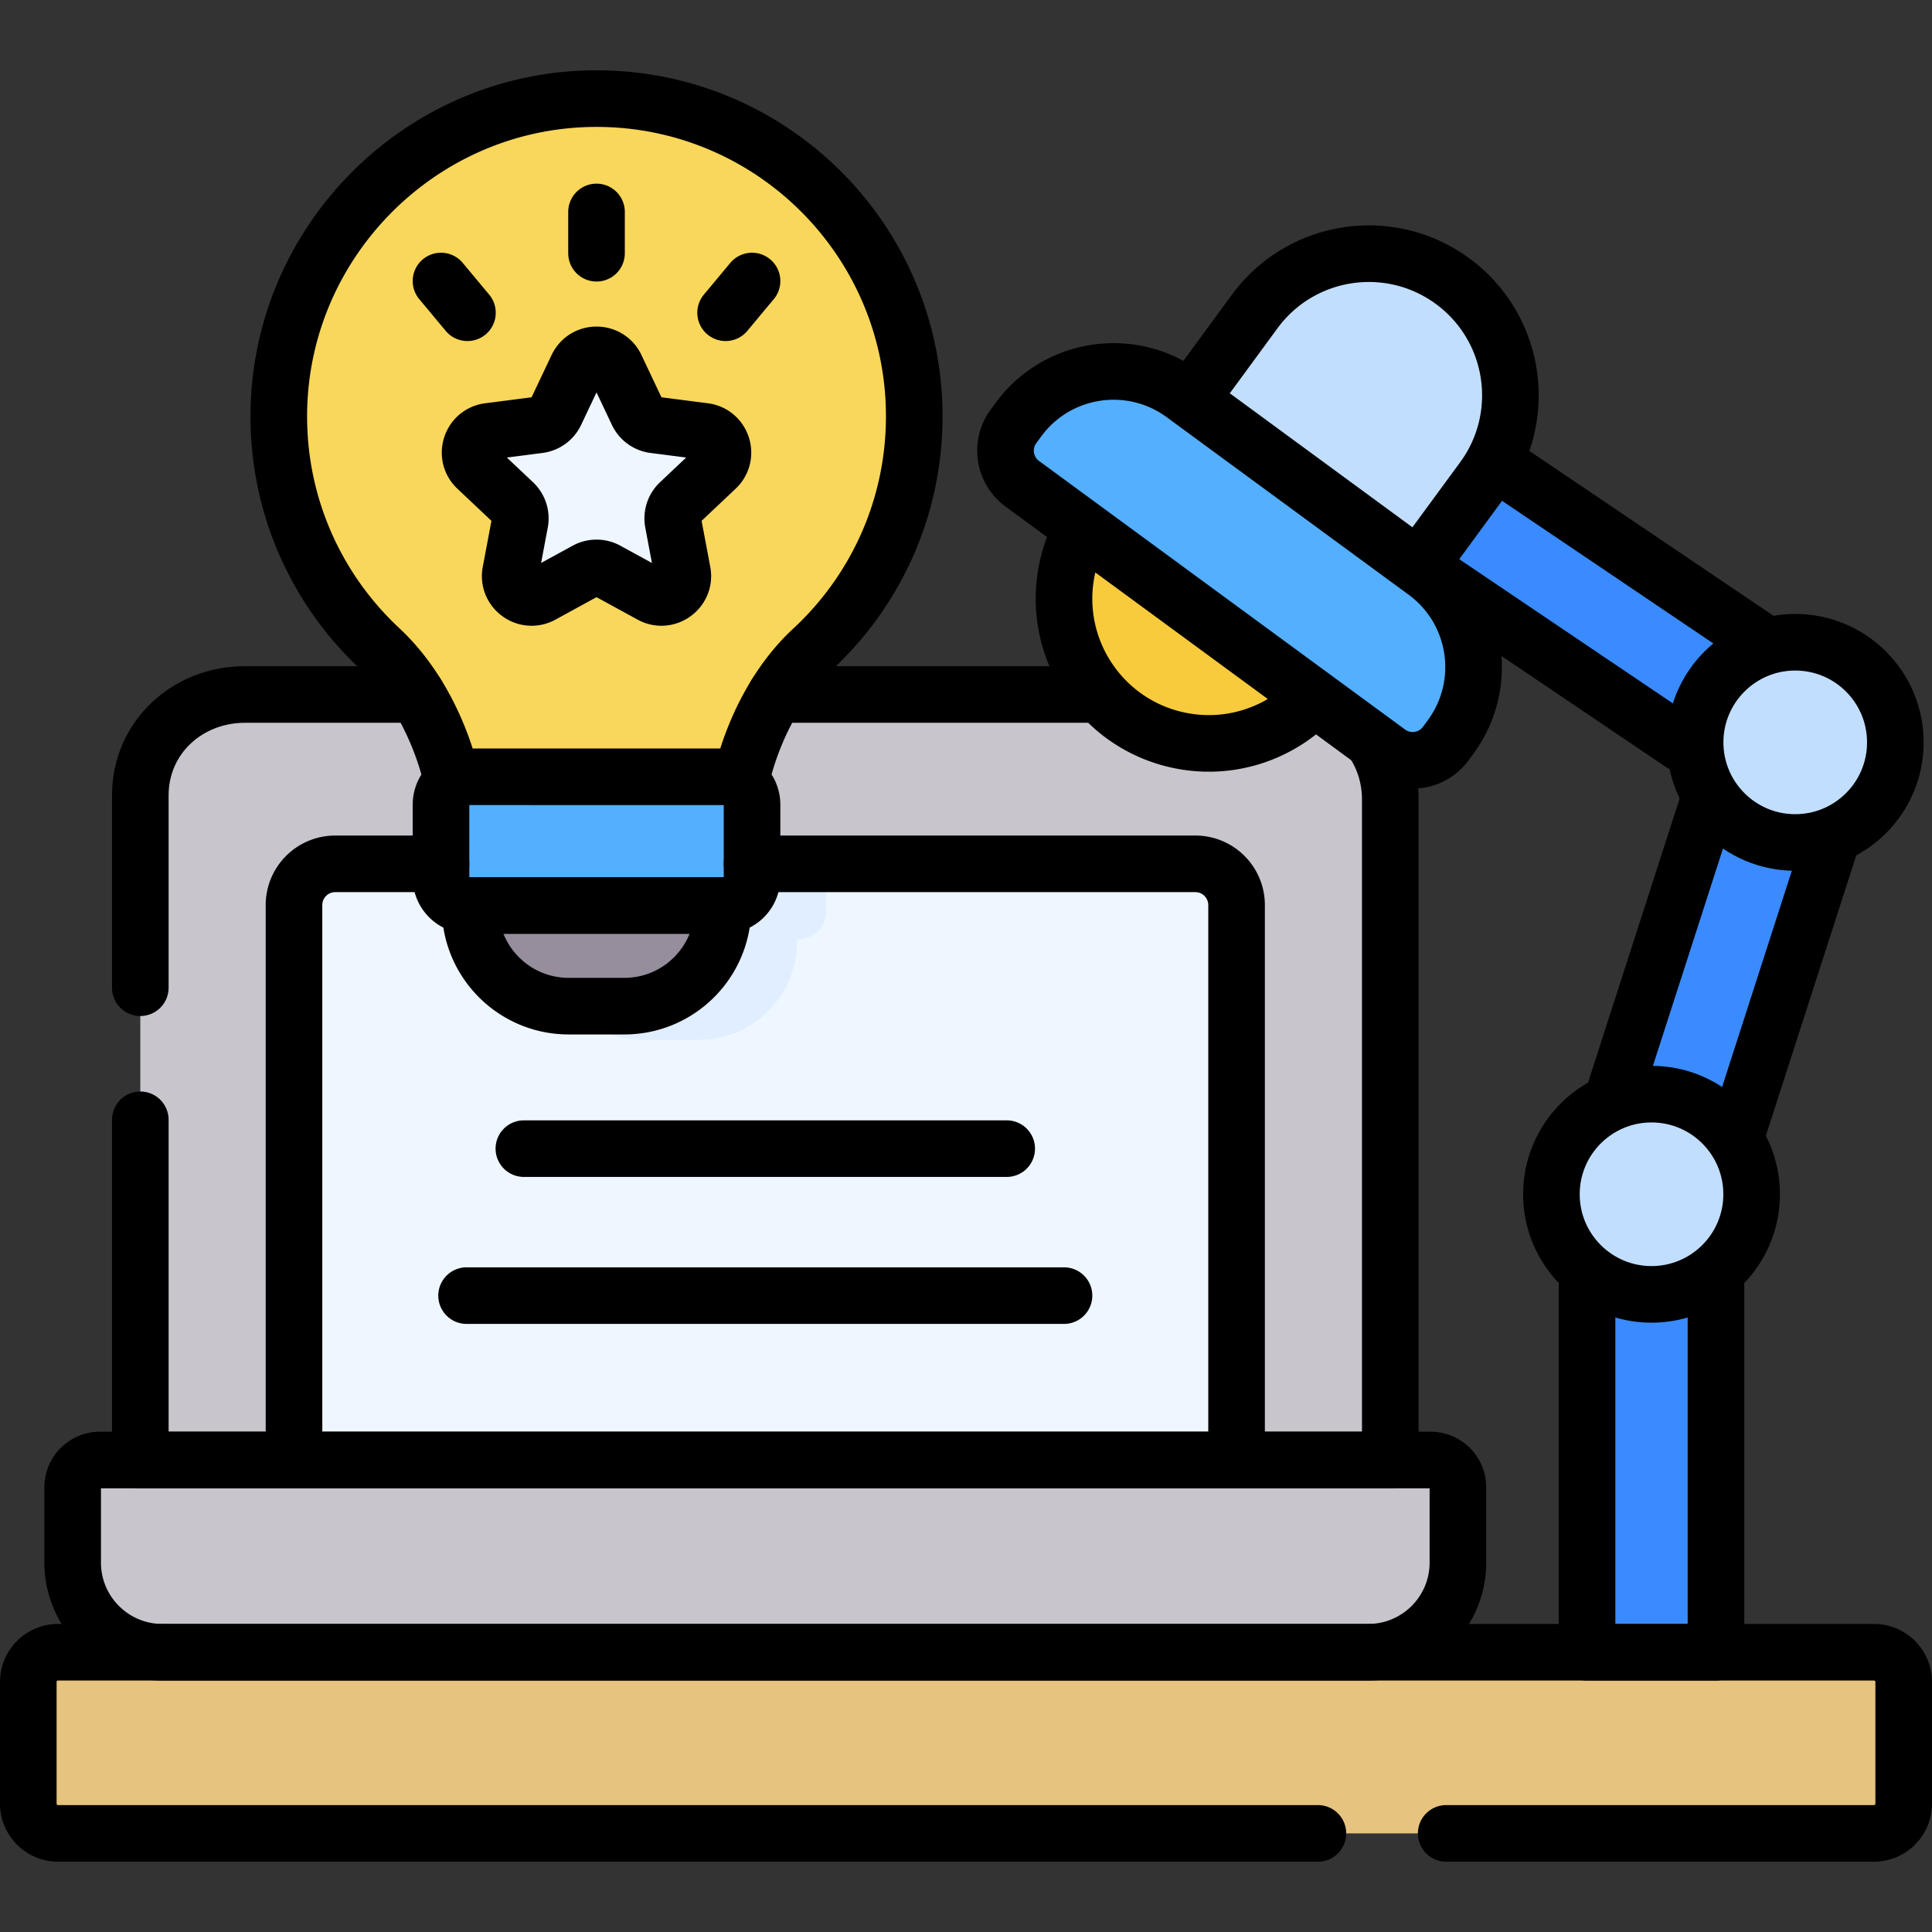 <?xml version="1.0" encoding="UTF-8"?>
<svg xmlns="http://www.w3.org/2000/svg" xmlns:xlink="http://www.w3.org/1999/xlink" version="1.1" width="512" height="512" x="0" y="0" viewBox="0 0 512 512" style="enable-background:new 0 0 512 512" xml:space="preserve" class="">
  <rect x="0" y="0" width="512" height="512" fill="#333333" stroke="none"/>
  <g>
    <path d="M340.689 184.048H64.93c-15.325 0-27.748 11.423-27.748 26.748v176.122h331.255V211.795c0-15.324-12.423-27.747-27.748-27.747z" style="" fill="#C9C5CD" data-original="#c9c5cd"></path>
    <path d="M340.689 184.048h-66.083c3.932 22.201 20.932 40.862 44.352 45.76 18.348 3.838 36.475-1.641 49.479-13.215v-4.798c0-15.324-12.423-27.747-27.748-27.747zM234.892 184.104l.059-.056H120.504c9.041 8.466 15.36 20.799 18.446 32.658a7.347 7.347 0 0 0-2.432 5.465v19.35a7.373 7.373 0 0 0 7.374 7.374h.335v.562c0 14.431 11.698 26.129 26.129 26.129h14.752c14.431 0 26.129-11.699 26.129-26.129v-.562h.335a7.373 7.373 0 0 0 7.374-7.374v-19.34c0-2.18-.95-4.132-2.452-5.482 3.058-11.856 9.331-24.208 18.398-32.595z" style="" fill="#C9C5CD" data-original="#aaa1b1" class="" opacity="1"></path>
    <path d="M77.914 386.918V239.857c0-6.037 4.894-10.93 10.93-10.93h227.93c6.037 0 10.93 4.894 10.93 10.93v147.061H77.914z" style="" fill="#EEF7FF" data-original="#eef7ff" class=""></path>
    <path d="M77.914 386.918V239.857c0-6.037 4.894-10.93 10.93-10.93h227.93c6.037 0 10.93 4.894 10.93 10.93v147.061H77.914z" style="" fill="#EEF7FF" data-original="#eef7ff" class=""></path>
    <path d="M143.892 248.894h.335v.562c0 14.431 11.698 26.129 26.129 26.129h14.752c14.431 0 26.129-11.699 26.129-26.129v-.562h.335a7.373 7.373 0 0 0 7.374-7.374v-12.594h-82.427v12.594a7.372 7.372 0 0 0 7.373 7.374z" style="" fill="#E0EEFF" data-original="#e0eeff" class=""></path>
    <path d="M362.595 437.86H43.024c-13.125 0-23.765-10.64-23.765-23.765v-19.949a7.228 7.228 0 0 1 7.228-7.228h352.645a7.228 7.228 0 0 1 7.228 7.228v19.949c0 13.125-10.64 23.765-23.765 23.765z" style="" fill="#C9C5CD" data-original="#aaa1b1" class="" opacity="1"></path>
    <path d="M420.583 326.145h34.172V437.86h-34.172z" style="" fill="#3A8BFF" data-original="#3a8bff" class="" opacity="1"></path>
    <path d="M441.338 198.623h34.172v103.715h-34.172z" style="" transform="rotate(17.873 458.415 250.47)" fill="#3A8BFF" data-original="#3a8bff" class="" opacity="1"></path>
    <path d="M403.355 97.268h34.172v124.248h-34.172z" style="" transform="rotate(-55.978 420.439 159.398)" fill="#3A8BFF" data-original="#3a8bff" class="" opacity="1"></path>
    <path d="M496.609 485.868H15.391a7.891 7.891 0 0 1-7.891-7.891v-32.226a7.891 7.891 0 0 1 7.891-7.891H496.61a7.891 7.891 0 0 1 7.891 7.891v32.226a7.893 7.893 0 0 1-7.892 7.891z" style="" fill="#E6C37F" data-original="#e6c37f" class=""></path>
    <circle cx="475.754" cy="196.734" r="26.532" style="" fill="#C2DEFF" data-original="#c2deff"></circle>
    <circle cx="437.669" cy="316.491" r="26.532" style="" fill="#C2DEFF" data-original="#c2deff"></circle>
    <circle cx="320.333" cy="158.649" r="38.351" style="" fill="#F8CB3C" data-original="#f8cb3c"></circle>
    <path d="m367.939 199.39-97.024-71.189c-4.843-3.554-5.889-10.361-2.335-15.204l1.306-1.78c10.22-13.928 29.795-16.935 43.724-6.715l64.124 47.05c13.928 10.22 16.935 29.795 6.715 43.724l-1.306 1.78c-3.554 4.842-10.361 5.888-15.204 2.334z" style="" fill="#54AFFF" data-original="#54afff" class=""></path>
    <path d="M384.944 74.502c-16.705-12.257-40.184-8.651-52.44 8.054l-17.079 23.277 60.495 44.386 17.079-23.277c12.256-16.704 8.65-40.183-8.055-52.44z" style="" fill="#C2DEFF" data-original="#c2deff"></path>
    <path d="M165.459 266.639h-14.752c-14.431 0-26.129-11.698-26.129-26.129v-.563h67.01v.563c0 14.431-11.698 26.129-26.129 26.129z" style="" fill="#968E9C" data-original="#968e9c" class=""></path>
    <path d="M100.742 171.989c9.379 8.726 15.854 21.616 18.843 33.851h76.978c2.948-12.182 9.335-25.04 18.681-33.684 16.629-15.381 27.04-37.387 27.04-61.824 0-46.715-38.043-84.545-84.838-84.198-46.297.343-83.88 38.494-83.561 84.791.166 24.112 10.468 45.816 26.857 61.064z" style="" fill="#F9D75A" data-original="#f9d75a" class=""></path>
    <path d="M191.923 239.948h-67.679a7.373 7.373 0 0 1-7.374-7.374v-19.35a7.37 7.37 0 0 1 7.372-7.374c15.65.008 52.041.01 67.688.01a7.37 7.37 0 0 1 7.368 7.374v19.34a7.376 7.376 0 0 1-7.375 7.374z" style="" fill="#54AFFF" data-original="#54afff" class=""></path>
    <path d="m163.208 97.29 5.735 12.112a5.669 5.669 0 0 0 4.401 3.197l13.291 1.711c4.746.611 6.648 6.464 3.167 9.748l-9.747 9.197a5.672 5.672 0 0 0-1.681 5.174l2.48 13.17c.885 4.703-4.093 8.32-8.292 6.025l-11.759-6.428a5.668 5.668 0 0 0-5.44 0l-11.759 6.428c-4.199 2.295-9.178-1.322-8.292-6.025l2.48-13.17a5.673 5.673 0 0 0-1.681-5.174l-9.747-9.197c-3.481-3.284-1.579-9.137 3.167-9.748l13.291-1.711a5.673 5.673 0 0 0 4.401-3.197l5.735-12.112c2.048-4.325 8.203-4.325 10.25 0z" style="" fill="#EEF7FF" data-original="#eef7ff" class=""></path>
    <path d="M197.023 204.041c3.124-11.635 9.335-23.664 18.221-31.884 16.629-15.381 27.04-37.387 27.04-61.824 0-46.715-38.043-84.545-84.838-84.198-46.297.343-83.88 38.494-83.561 84.791.166 24.112 10.468 45.816 26.857 61.064 9.032 8.404 15.372 20.67 18.497 32.494M191.923 239.948h-67.679a7.373 7.373 0 0 1-7.374-7.374v-19.35a7.37 7.37 0 0 1 7.372-7.374c15.65.008 52.041.01 67.688.01a7.37 7.37 0 0 1 7.368 7.374v19.34a7.376 7.376 0 0 1-7.375 7.374zM158.083 56.168v10.94M199.297 74.475l-7.005 8.404M116.87 74.475l7.004 8.404" style="stroke-linecap: round; stroke-linejoin: round; stroke-miterlimit: 10;" fill="none" stroke="#000000" stroke-width="15px" stroke-linecap="round" stroke-linejoin="round" stroke-miterlimit="10" data-original="#000000" class=""></path>
    <path d="m163.208 97.29 5.735 12.112a5.669 5.669 0 0 0 4.401 3.197l13.291 1.711c4.746.611 6.648 6.464 3.167 9.748l-9.747 9.197a5.672 5.672 0 0 0-1.681 5.174l2.48 13.17c.885 4.703-4.093 8.32-8.292 6.025l-11.759-6.428a5.668 5.668 0 0 0-5.44 0l-11.759 6.428c-4.199 2.295-9.178-1.322-8.292-6.025l2.48-13.17a5.673 5.673 0 0 0-1.681-5.174l-9.747-9.197c-3.481-3.284-1.579-9.137 3.167-9.748l13.291-1.711a5.673 5.673 0 0 0 4.401-3.197l5.735-12.112c2.048-4.325 8.203-4.325 10.25 0zM165.459 266.639h-14.752c-14.431 0-26.129-11.698-26.129-26.129v-.563h67.01v.563c0 14.431-11.698 26.129-26.129 26.129zM454.754 340.825v97.035h-34.171v-98.326M427.743 289.955l24.572-76.205M484.613 224.935l-23.746 73.642M466.106 169.606l-68.79-46.441M377.909 151.293l67.714 45.715" style="stroke-linecap: round; stroke-linejoin: round; stroke-miterlimit: 10;" fill="none" stroke="#000000" stroke-width="15px" stroke-linecap="round" stroke-linejoin="round" stroke-miterlimit="10" data-original="#000000" class=""></path>
    <path d="M349.255 485.868H15.391a7.891 7.891 0 0 1-7.891-7.891v-32.226a7.891 7.891 0 0 1 7.891-7.891H496.61a7.891 7.891 0 0 1 7.891 7.891v32.226a7.891 7.891 0 0 1-7.891 7.891H383.257" style="stroke-linecap: round; stroke-linejoin: round; stroke-miterlimit: 10;" fill="none" stroke="#000000" stroke-width="15px" stroke-linecap="round" stroke-linejoin="round" stroke-miterlimit="10" data-original="#000000" class=""></path>
    <circle cx="475.754" cy="196.734" r="26.532" style="stroke-linecap: round; stroke-linejoin: round; stroke-miterlimit: 10;" fill="none" stroke="#000000" stroke-width="15px" stroke-linecap="round" stroke-linejoin="round" stroke-miterlimit="10" data-original="#000000" class=""></circle>
    <circle cx="437.669" cy="316.491" r="26.532" style="stroke-linecap: round; stroke-linejoin: round; stroke-miterlimit: 10;" fill="none" stroke="#000000" stroke-width="15px" stroke-linecap="round" stroke-linejoin="round" stroke-miterlimit="10" data-original="#000000" class=""></circle>
    <path d="M362.595 437.86H43.024c-13.125 0-23.765-10.64-23.765-23.765v-19.949a7.228 7.228 0 0 1 7.228-7.228h352.645a7.228 7.228 0 0 1 7.228 7.228v19.949c0 13.125-10.64 23.765-23.765 23.765zM199.297 228.927h117.477c6.037 0 10.93 4.894 10.93 10.93v147.061H77.914V239.857c0-6.037 4.894-10.93 10.93-10.93h28.025M345.759 187.363c-8.764 7.748-20.948 11.404-33.278 8.825-20.732-4.336-34.023-24.659-29.687-45.391a38.49 38.49 0 0 1 2.882-8.592M367.939 199.39l-97.024-71.189c-4.843-3.554-5.889-10.361-2.335-15.204l1.306-1.78c10.22-13.928 29.795-16.935 43.724-6.715l64.124 47.05c13.928 10.22 16.935 29.795 6.715 43.724l-1.306 1.78c-3.554 4.842-10.361 5.888-15.204 2.334zM384.944 74.502h0c-16.705-12.257-40.184-8.651-52.44 8.054l-17.079 23.277 60.495 44.386 17.079-23.277c12.256-16.704 8.65-40.183-8.055-52.44zM289.228 184.048H205.61" style="stroke-linecap: round; stroke-linejoin: round; stroke-miterlimit: 10;" fill="none" stroke="#000000" stroke-width="15px" stroke-linecap="round" stroke-linejoin="round" stroke-miterlimit="10" data-original="#000000" class=""></path>
    <path d="M37.182 296.758v90.159h331.255V211.795c0-5.49-1.594-10.608-4.345-14.915M110.49 184.048H64.93c-15.325 0-27.748 11.423-27.748 26.748v50.961M138.829 304.401h127.96M123.645 343.352h158.329" style="stroke-linecap: round; stroke-linejoin: round; stroke-miterlimit: 10;" fill="none" stroke="#000000" stroke-width="15px" stroke-linecap="round" stroke-linejoin="round" stroke-miterlimit="10" data-original="#000000" class=""></path>
  </g>
</svg>

